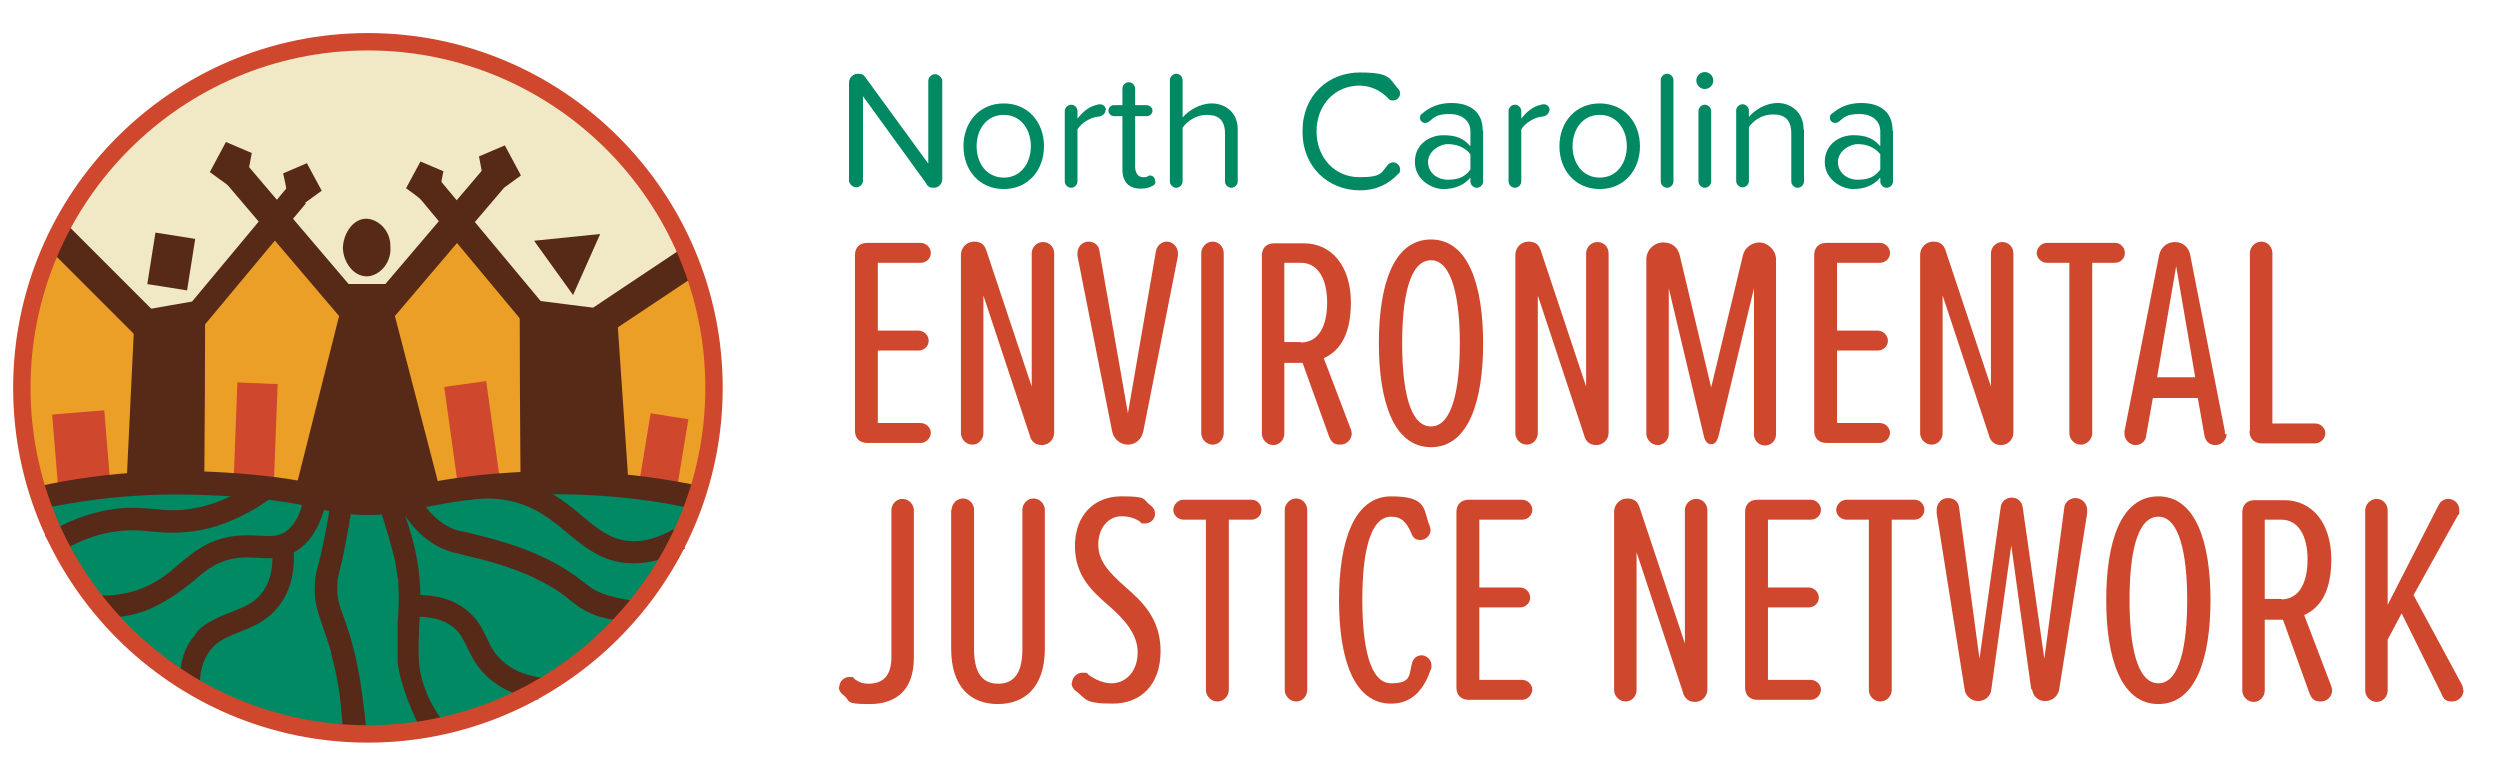 <?xml version="1.0" encoding="UTF-8"?> <svg xmlns="http://www.w3.org/2000/svg" id="Layer_1" data-name="Layer 1" version="1.1" viewBox="0 0 589.8 181"><defs><style> .cls-1 { fill: #008962; } .cls-1, .cls-2, .cls-3, .cls-4, .cls-5, .cls-6 { stroke-width: 0px; } .cls-2 { fill: #572919; } .cls-3 { fill: #f1e9c6; } .cls-4 { fill: #cf472d; } .cls-5 { fill: #572917; } .cls-7 { fill: none; stroke: #201e1f; stroke-miterlimit: 10; stroke-width: .5px; } .cls-6 { fill: #ec9f26; } </style></defs><path class="cls-3" d="M164.3,118c2.5-7.6,9.1-30.8-.8-56.3-11.6-30.1-41.8-52.1-75.5-52.6-37.3-.5-60.3,25.6-63.1,28.8C-4.2,72.2,8.3,115.2,9.2,118.2c7.9-1.9,20.2-4.2,35.4-4.3,20.7-.1,23.8,4.1,44.4,4.1,20.8,0,24.6-4.3,45.7-3.7,12.8.3,23.1,2.2,29.6,3.7"></path><path class="cls-7" d="M164.3,118c2.5-7.6,9.1-30.8-.8-56.3-11.6-30.1-41.8-52.1-75.5-52.6-37.3-.5-60.3,25.6-63.1,28.8C-4.2,72.2,8.3,115.2,9.2,118.2c7.9-1.9,20.2-4.2,35.4-4.3,20.7-.1,23.8,4.1,44.4,4.1,20.8,0,24.6-4.3,45.7-3.7,12.8.3,23.1,2.2,29.6,3.7Z"></path><path class="cls-6" d="M14.3,55.1c3.5,4.2,7.7,8.7,12.7,13.3,5,4.6,9.8,8.4,14.2,11.5,3.4-4.3,7-8.7,10.9-13.1,4.4-5,8.7-9.6,12.9-13.8,7.4,7.3,14.7,14.6,22.1,21.9l20.8-22.8,19.5,19.5c3.6,1.8,7.3,3.6,10.9,5.3,4.1-1.3,8.3-2.6,12.4-3.9,4.5-2.9,9-5.8,13.5-8.8,1.6,5,3,11.2,3.7,18.2,1.4,14.4-1,26.4-3.4,34.3-4.8-.4-11.1-1-18.7-1.6-21.3-1.7-25.8-1.8-31.4-1.3-6.6.5-12.3,1-19.5,3.4-2.8.9-3.7,1.5-6,1.8-6.8,1.1-10.5-1.7-17.4-3.4-3.7-.9-2.8-.2-20.2-.8-13.4-.5-13-.9-17.6-.8-5.9.1-14.4,1-24.9,4.4-2.5-8.9-3.3-16.6-3.6-22.1-.5-9-1-17.9,2.6-28.3,2-5.8,4.6-10.2,6.5-13"></path><path class="cls-1" d="M164.5,116.4c-10.3,34.2-42,57.7-77.7,57.6-35.5,0-67-23.6-77.3-57.6,8.6-1.9,21.7-3.9,37.4-2.9,19.1,1.2,22.6,5.7,40.3,5.8,17.6.2,21.4-4.1,41.5-5.3,15.3-.8,27.8.8,35.8,2.3"></path><path class="cls-4" d="M55.1,113.9l9.5.4.9-23.7c-1.6,0-3.1-.1-4.7-.2-1.6,0-3.2-.1-4.8-.2-.3,7.9-.6,15.8-.9,23.7"></path><path class="cls-4" d="M118,112.9l-10,1.4-3.2-23c1.6-.2,3.3-.5,4.9-.7,1.7-.2,3.4-.5,5-.7,1.1,7.7,2.1,15.3,3.2,23"></path><path class="cls-4" d="M159.7,115.4l-8.9-1.5,2.7-16.4c1.5.2,2.9.5,4.4.7,1.5.2,3,.5,4.5.7-.9,5.5-1.8,10.9-2.7,16.4"></path><path class="cls-4" d="M13.7,114.8l12.3-1-1.4-17c-2,.2-4.1.3-6.1.5-2.1.2-4.2.3-6.2.5.5,5.7.9,11.3,1.4,17"></path><path class="cls-5" d="M138.8,112c-7.8-.4-16.5-.1-24.9.7-8.4.8-12.9,1.8-16.5,2.6-3.2.7-4.3.9-5.7,1.1-2.1.3-3.8.3-4.9.3-4.6,0-7.2-.6-10.6-1.4-3.6-.8-8.1-1.8-16.5-2.6-8.5-.8-17.1-1.1-24.9-.7-8.8.4-17.7,1.6-26.3,3.4l.8,4c8.4-1.8,17-2.9,25.6-3.3,7.7-.4,16.1-.1,24.3.7,8.2.8,12.5,1.8,16,2.6,3.6.8,6.4,1.5,11.5,1.5,2.3,0,4.2-.2,5.5-.3,1.2-.2,2.1-.3,6-1.2,3.5-.8,7.8-1.8,16-2.6,8.3-.8,16.7-1,24.3-.7,8.6.4,17.2,1.5,25.6,3.3l.8-4c-8.6-1.8-17.5-3-26.3-3.4"></path><path class="cls-2" d="M87.1,121.5c0,0-.2,0-.3,0-5.2,0-8.2-.7-11.7-1.5-3.5-.8-7.8-1.8-15.9-2.5-8.2-.8-16.6-1-24.2-.7-8.6.4-17.2,1.5-25.5,3.3h-.7c0,.1-1.1-5.2-1.1-5.2h.7c8.7-2,17.5-3.1,26.4-3.6,7.9-.4,16.5-.1,25,.7,8.5.8,13,1.8,16.6,2.7,3.4.8,5.9,1.3,10.5,1.4,1.6,0,3.2,0,4.8-.3,1.4-.2,2.4-.3,5.7-1.1,3.6-.8,8.1-1.8,16.6-2.7,8.5-.8,17.1-1.1,25-.7,8.9.4,17.8,1.6,26.4,3.4h.7c0,.1-1.1,5.5-1.1,5.5h-.7c-8.4-1.9-17-3-25.5-3.4-7.6-.4-16-.1-24.2.7-8.1.8-12.4,1.8-15.9,2.5-3.8.9-4.8,1-6,1.1h-.1c-1.7.2-3.5.4-5.3.4M42.2,115.2c5.6,0,11.4.3,17.2.8,8.2.8,12.6,1.8,16.1,2.6,3.5.8,6.3,1.4,11.4,1.5,1.8,0,3.6,0,5.4-.3h.1c1.1-.2,2.1-.3,5.9-1.1,3.5-.8,7.8-1.8,16.1-2.6,8.3-.8,16.7-1,24.4-.7,8.4.4,16.8,1.5,25.1,3.2l.5-2.6c-8.4-1.7-16.9-2.8-25.5-3.2-7.8-.4-16.4-.1-24.8.7-8.4.8-12.8,1.8-16.4,2.6-3.3.8-4.4.9-5.8,1.1-1.7.2-3.4.3-5,.3-4.7,0-7.4-.6-10.8-1.4-3.6-.8-8-1.8-16.4-2.6-8.4-.8-17-1-24.8-.7-8.6.4-17.1,1.5-25.5,3.2l.5,2.6c8.2-1.7,16.7-2.8,25.1-3.2,2.4-.1,4.8-.2,7.3-.2"></path><path class="cls-5" d="M81.9,67c-4.1,16.2-8.1,32.3-12.2,48.5,4.8,1.1,11.2,2.2,18.8,2.1,6.1,0,11.3-.8,15.4-1.7-4.2-16.3-8.5-32.6-12.7-48.9-3.1,0-6.2,0-9.3,0"></path><path class="cls-5" d="M92.1,58.2c.3,3.8-2.5,6.8-5.4,7-3.4.1-5.7-3.5-5.8-6.6,0-3.1,2.1-6.9,5.4-7,2.9,0,5.9,2.8,5.8,6.6"></path><path class="cls-5" d="M48.3,113.1h-18.4c.6-13.2,1.3-26.4,1.9-39.6,5.5-1,11.1-1.9,16.6-2.9,0,14.2-.1,28.3-.2,42.5"></path><rect class="cls-5" x="38.7" y="57.8" width="38" height="5.8" transform="translate(-25.8 66.2) rotate(-50.2)"></rect><rect class="cls-5" x="20.3" y="50.5" width="7.1" height="31.2" transform="translate(-39.7 36.2) rotate(-45)"></rect><path class="cls-5" d="M122.9,112.9h25.3c-.9-13.2-1.8-26.4-2.7-39.6-7.6-1-15.2-1.9-22.9-2.9,0,14.2.1,28.3.2,42.5"></path><rect class="cls-5" x="111.8" y="39.4" width="6.4" height="43.2" transform="translate(-12.4 87.7) rotate(-39.8)"></rect><rect class="cls-5" x="133.6" y="67.2" width="31.2" height="7.1" transform="translate(-14.2 94.6) rotate(-33.7)"></rect><rect class="cls-5" x="79" y="56.2" width="45.3" height="6.6" transform="translate(-9.6 98.4) rotate(-49.6)"></rect><path class="cls-5" d="M114,42.2c-.3-1.8-.7-3.5-1-5.3,2-.9,4.1-1.7,6.1-2.6,1.3,2.4,2.5,4.7,3.8,7.1-1.7,1.2-3.4,2.5-5.1,3.7l-3.8-2.9Z"></path><path class="cls-5" d="M67.8,45.8c-.3-1.6-.6-3.2-1-4.9,1.9-.8,3.7-1.6,5.6-2.4,1.2,2.2,2.3,4.3,3.5,6.5-1.6,1.1-3.1,2.3-4.7,3.4-1.2-.9-2.3-1.8-3.5-2.7"></path><path class="cls-5" d="M103.7,45.1c.3-1.6.6-3.2.9-4.7-1.8-.8-3.6-1.5-5.4-2.3-1.1,2.1-2.3,4.2-3.4,6.3,1.5,1.1,3,2.2,4.5,3.4,1.1-.9,2.3-1.7,3.4-2.6"></path><path class="cls-5" d="M148.4,146.1c-4-.4-6.9-1.2-8-1.7-1.7-.7-3.1-1.5-3.1-1.5h0c-.9-.6-1.6-1.1-2.3-1.8-1.1-.9-2.4-1.9-4.8-3.3-7.1-4.1-14.9-6.1-19.1-7.1-1-.2-1.8-.4-2.4-.6-1.8-.4-2.9-.7-4.6-1.5-4.1-2.1-7.5-5.7-9.9-10.7l3.4-1.6c2.1,4.3,4.9,7.3,8.3,9.1,1.3.6,2,.8,3.7,1.2.7.2,1.5.3,2.5.6,4.4,1.1,12.5,3.1,20.1,7.5,2.7,1.6,4.1,2.7,5.3,3.7.7.6,1.3,1.1,2,1.5,1,.6,1.8,1,2.4,1.2,3.1,1.2,8.7,2,9,2.1-.8,1-1.6,2-2.4,3.1"></path><path class="cls-2" d="M148.7,146.8h-.4c-4.1-.5-7.1-1.3-8.2-1.8-1.8-.7-3.1-1.6-3.2-1.6-.9-.6-1.6-1.2-2.4-1.8-1.1-.9-2.3-1.9-4.7-3.3-7-4.1-14.7-6-18.9-7-1-.2-1.7-.4-2.4-.6-1.8-.4-3-.7-4.8-1.6-4.3-2.2-7.7-5.9-10.2-11.1l-.3-.6,4.6-2.3.3.6c2,4.1,4.7,7.1,8,8.7,1.2.6,1.8.8,3.6,1.1.7.2,1.5.3,2.5.6,4.4,1.1,12.6,3.1,20.2,7.6,2.7,1.6,4.2,2.8,5.4,3.7.7.6,1.3,1,2,1.5,1,.6,1.8.9,2.3,1.1,3.1,1.2,8.8,2,8.9,2l1.2.2-3.4,4.3ZM95.1,118.1c2.4,4.5,5.5,7.8,9.3,9.8,1.6.8,2.6,1.1,4.5,1.5.7.2,1.5.3,2.4.6,4.2,1,12.1,3,19.3,7.2,2.5,1.4,3.8,2.5,4.9,3.4.7.6,1.4,1.2,2.3,1.7,0,0,1.3.8,3,1.5,1,.4,3.7,1.1,7.5,1.6l1.4-1.8c-1.9-.3-5.6-1-8-1.9-.7-.3-1.5-.6-2.5-1.3-.8-.5-1.4-1-2.1-1.6-1.1-.9-2.6-2.1-5.2-3.6-7.5-4.3-15.5-6.3-19.9-7.4-1-.2-1.8-.4-2.5-.6-1.8-.4-2.6-.6-3.9-1.3-3.4-1.7-6.2-4.7-8.3-8.8l-2.1,1Z"></path><path class="cls-5" d="M24.4,144.9c-.9-1.2-1.9-2.5-2.8-3.8,3.1.3,6.9.1,10.9-1.2.2,0,.4-.1.6-.2,4.3-1.5,7.1-3.8,9.8-6.1,3.4-2.9,7-5.9,13.2-6.5,2.1-.2,3.9-.1,5.5,0,2.6.1,4.3.2,6.3-1.1,2.2-1.5,3.8-4.2,4.6-8.1l3.7.7c-1,4.8-3,8.4-6.1,10.4-3,2-5.7,1.9-8.6,1.7-1.5,0-3.1-.2-4.9,0-5.1.5-8,2.9-11.2,5.7-1,.9-5.8,4.8-10.9,6.7-2.2.8-5.4,1.7-9.9,1.6"></path><path class="cls-2" d="M25.1,145.6c-.3,0-.5,0-.8,0h-.3s-4-5.3-4-5.3h1.6c3.7.5,7.2,0,10.6-1,.2,0,.4-.1.5-.2,4.2-1.5,6.9-3.7,9.5-6,3.5-2.9,7.1-6,13.6-6.7,2.2-.2,4-.1,5.6,0,2.6.1,4.1.2,5.9-.9,2.1-1.4,3.5-4,4.3-7.6v-.7c.1,0,5.2,1,5.2,1v.7c-1.2,5-3.3,8.7-6.6,10.9-3.2,2.1-6.2,2-9,1.8-1.5,0-3-.2-4.8,0-4.9.5-7.7,2.8-10.8,5.5-1.7,1.4-6.2,5-11.1,6.9-2.9,1.1-6,1.7-9.4,1.7M24.8,144.2c3.3,0,6.4-.5,9.3-1.6,4.9-1.9,9.5-5.5,10.7-6.6,3.4-2.8,6.3-5.3,11.6-5.8,1.9-.2,3.4-.1,5,0,2.9.2,5.4.3,8.2-1.6,2.8-1.9,4.7-5,5.7-9.3l-2.3-.5c-.9,3.7-2.4,6.3-4.7,7.8-2.1,1.4-4.1,1.3-6.7,1.2-1.5,0-3.3-.2-5.4,0-6.1.6-9.5,3.5-12.9,6.3-2.7,2.3-5.5,4.7-10,6.2-.1,0-.3.1-.6.2-3.1,1-6.3,1.4-9.6,1.3l1.7,2.3Z"></path><path class="cls-5" d="M100.5,173c-3.9-7.5-5.8-13.8-6.1-17,0-.6.1-4.1.1-8.8.2-2.8.4-5.6.2-9,0-.7-.1-1.3-.2-1.9,0,0-.2-1.6-.5-3.3-.3-1.8-1.9-7.9-4.7-15.8,1.2,0,2.4-.2,3.6-.3,1.1,2.6,1.9,4.9,2.5,6.7.8,2.3,1.6,5,2.3,8.8,1.1,6.4.8,11,.5,15.2-.1,1.9-.2,6-.1,8.3.2,3.4,1.2,9,6.5,16-1.4.4-2.8.8-4.1,1.3"></path><path class="cls-2" d="M100.2,173.8l-.3-.5c-4.2-8-5.9-14.3-6.1-17.3,0-.3,0-.9,0-2.2,0-1.6,0-3.9,0-6.7h0c.2-2.8.4-5.6.2-9,0-.6,0-1.3-.2-1.9,0,0-.2-1.6-.5-3.3-.3-1.9-2-8-4.6-15.7l-.3-.9,5-.4.2.5c.9,2.2,1.8,4.5,2.5,6.8.7,2.1,1.6,5,2.3,8.8,1.1,6.5.8,11.2.5,15.3-.1,2-.2,6-.1,8.2.2,5.1,2.4,10.4,6.3,15.6l.6.8-5.7,1.7ZM95.3,147.2c0,2.8,0,5.1,0,6.7,0,1,0,1.9,0,2.1.2,2.7,1.8,8.6,5.7,16.2l2.6-.8c-3.8-5.2-5.8-10.5-6-15.6-.1-2.2,0-6.3.1-8.3.3-4.1.6-8.7-.5-15-.7-3.8-1.6-6.6-2.3-8.7-.7-2.1-1.4-4.1-2.3-6.2l-2.1.2c2.6,7.8,4.1,13.4,4.4,15.1.3,1.7.5,3.3.5,3.4,0,.6.1,1.3.2,2,.2,3.4,0,6.3-.2,9.1"></path><path class="cls-5" d="M126.4,164.1c-4.7-.8-8.5-2.6-11.4-5.5-2.2-2.2-3.2-4.4-4.1-6.3-.9-1.9-1.6-3.5-3.3-4.9-2.4-2-5.9-2.9-10.5-2.8l-.2-3.7c5.5-.2,9.9,1,13,3.6,2.3,1.9,3.3,4.1,4.3,6.2.9,1.8,1.7,3.5,3.4,5.2,2.3,2.3,5.5,3.8,9.4,4.4l-.6,3.7Z"></path><path class="cls-2" d="M127,165h-.7c-4.8-.9-8.8-2.8-11.8-5.8-2.3-2.3-3.3-4.5-4.3-6.5-.9-1.9-1.6-3.3-3.1-4.6-2.3-1.9-5.6-2.8-10-2.6h-.7s-.2-5.1-.2-5.1h.7c5.7-.3,10.2,1,13.5,3.8,2.4,2,3.5,4.3,4.5,6.4.8,1.8,1.6,3.4,3.3,5,2.2,2.2,5.2,3.6,9,4.2h.7c0,.1-.9,5.2-.9,5.2ZM98.2,144c4.2,0,7.5,1,9.8,3,1.8,1.5,2.6,3.3,3.5,5.1.9,1.9,1.9,4,4,6.1,2.6,2.6,6.1,4.3,10.3,5.2l.4-2.3c-3.7-.7-6.8-2.3-9.1-4.5-1.8-1.8-2.7-3.6-3.5-5.4-.9-2-1.9-4.1-4.1-5.9-2.9-2.4-6.8-3.6-11.8-3.5v2.3c.2,0,.4,0,.5,0"></path><path class="cls-5" d="M43.2,161.4c-.2-5.9,1.6-9,3.1-10.7.7-.8,1-2.6,8.7-5.7,2.7-1,5.2-2,7.2-4.5,2.3-2.9,3.1-7,2.6-12.4l3.7-.4c.7,6.4-.5,11.4-3.4,15.1-2.6,3.3-5.9,4.5-8.8,5.7-5,2-5.8,2.9-7.2,4.5-1.4,1.7-3,4.6-2.7,10.2-1.1-.6-2.2-1.2-3.3-1.8"></path><path class="cls-2" d="M47.2,164.4l-4.7-2.6v-.4c-.2-4.8.9-8.5,3.2-11.2,0,0,.2-.2.3-.4.7-1.1,1.9-2.9,8.8-5.5,2.6-1,5.1-2,6.9-4.3,2.2-2.7,3-6.7,2.4-11.9v-.7c0,0,5-.5,5-.5v.7c.8,6.6-.4,11.8-3.5,15.6-2.7,3.4-6.1,4.7-9.1,5.9-4.8,1.9-5.5,2.7-6.8,4.2h0c-1.9,2.3-2.8,5.6-2.5,9.8v1.3ZM43.9,161l1.8,1c0-4,1-7.2,2.9-9.5h0c1.4-1.7,2.3-2.7,7.3-4.7,2.8-1.1,6-2.3,8.5-5.4,2.7-3.4,3.8-8.1,3.3-13.9l-2.3.2c.4,5.2-.5,9.3-2.8,12.2-2.1,2.6-4.7,3.6-7.5,4.7-6.5,2.5-7.5,4.1-8.1,5-.1.2-.2.3-.4.5-2,2.3-3,5.6-2.9,9.8"></path><path class="cls-5" d="M85.5,173.7c-1.4,0-2.7-.2-4.1-.2,0-1.2,0-2.9-.2-5-.5-7.6-2.2-13.3-2.6-14.9-.7-2.5-1.3-4.4-1.9-6.1-1.2-3.4-2-5.9-1.8-9.9.1-1.7.3-2.6.8-4.3.3-1.1.7-2.7,1.2-5.2.8-3.9,1.5-7.8,2-11.6,1.2.1,2.4.2,3.6.3-.8,5.9-1.6,10.2-2,12.1-.4,2.1-.7,3.3-.7,3.3-.2.8-.4,1.5-.5,2-.4,1.6-.6,2.3-.6,3.6-.2,3.2.5,5.2,1.6,8.4.6,1.7,1.3,3.7,2,6.3,1.4,5.3,2.1,9.8,2.7,15.8.3,2.3.4,4.2.5,5.4"></path><path class="cls-2" d="M86.3,174.4l-5.5-.3v-.7c0-1.6,0-3.3-.2-4.9-.5-7.1-2-12.5-2.5-14.5v-.3c-.8-2.5-1.4-4.4-2-6-1.2-3.5-2.1-6-1.8-10.1.1-1.8.3-2.7.8-4.4.3-1.1.7-2.7,1.2-5.2.8-3.8,1.5-7.7,2-11.6v-.7c0,0,5.2.4,5.2.4v.7c-.9,5.7-1.7,10.1-2.1,12.1-.4,2-.7,3.3-.7,3.4-.2.8-.4,1.5-.5,2-.4,1.6-.6,2.2-.6,3.5-.2,3.1.4,4.9,1.6,8.1.6,1.7,1.3,3.7,2,6.4,1.4,5.3,2.1,9.8,2.8,15.9.2,1.8.4,3.6.5,5.4v.8ZM82.1,172.8h2.6c-.1-1.4-.3-2.9-.4-4.4-.7-5.9-1.3-10.4-2.7-15.6-.7-2.6-1.4-4.6-2-6.3-1.1-3.3-1.8-5.3-1.6-8.7,0-1.4.3-2.1.7-3.7.1-.6.3-1.2.5-2,0,0,.3-1.3.7-3.3.4-1.9,1.1-6,1.9-11.3l-2.2-.2c-.5,3.6-1.2,7.3-1.9,11-.5,2.5-.9,4.1-1.2,5.2-.4,1.7-.6,2.6-.7,4.2-.2,3.9.6,6.3,1.8,9.6.6,1.7,1.2,3.6,1.9,6.1v.3c.6,1.9,2.2,7.6,2.6,14.8,0,1.5.2,2.9.2,4.4"></path><path class="cls-5" d="M13.6,129.9l-2.1-3.3c4.5-2.8,9.2-4.6,14.1-5.5,4.3-.7,7.5-.5,10.5-.2,2.1.2,4.1.4,6.5.2,6.2-.4,12.4-2.8,18.6-7.2l2.3,3.1c-6.8,4.9-13.7,7.5-20.6,8-2.7.2-4.9,0-7.1-.2-2.9-.3-5.7-.5-9.5.1-4.4.7-8.7,2.4-12.7,4.9"></path><path class="cls-2" d="M13.4,130.8l-2.8-4.5.6-.4c4.5-2.9,9.4-4.7,14.4-5.6,4.4-.8,7.6-.5,10.7-.2,2.1.2,4,.4,6.4.2,6-.4,12.2-2.8,18.2-7.1l.6-.4,3.1,4.3-.6.4c-6.9,4.9-13.9,7.7-21,8.1-2.8.2-5,0-7.2-.2-2.9-.3-5.6-.5-9.3.1-4.3.7-8.5,2.4-12.4,4.8l-.6.4ZM12.6,126.8l1.3,2.1c3.9-2.4,8.1-3.9,12.4-4.7,3.9-.7,6.7-.4,9.7-.2,2.1.2,4.3.4,7,.2,6.6-.4,13.2-2.9,19.7-7.4l-1.4-2c-6.1,4.3-12.3,6.6-18.4,7-2.5.2-4.5,0-6.6-.2-3-.3-6.1-.5-10.3.2-4.6.8-9,2.5-13.3,5"></path><path class="cls-5" d="M111.3,117.1c3.6-.4,7.2-.2,10.5.7,5.5,1.5,9,4.5,12.5,7.4,3.9,3.2,7.5,6.3,13.2,6.9,4.2.5,8.6-.5,13.1-3l-1.8-3.4c-3.8,2.1-7.5,2.9-10.8,2.5-4.5-.5-7.6-3.1-11.1-6-3.6-3-7.6-6.4-13.9-8.1-3.8-1.1-7.9-1.3-12-.9l.5,3.8Z"></path><path class="cls-2" d="M149.5,132.9c-.7,0-1.4,0-2.1-.1-5.9-.7-9.6-3.8-13.6-7.1-3.4-2.8-6.9-5.8-12.2-7.2-3.2-.9-6.7-1.1-10.2-.7h-.7c0,0-.6-5.2-.6-5.2h.7c4.2-.6,8.4-.3,12.3.8,6.4,1.8,10.5,5.2,14.2,8.3,3.5,2.9,6.4,5.4,10.8,5.9,3.2.4,6.7-.5,10.4-2.5l.6-.3,2.5,4.6-.6.3c-3.9,2.1-7.7,3.2-11.4,3.2M114.7,116.2c2.5,0,4.9.3,7.3,1,5.6,1.6,9.2,4.6,12.7,7.5,3.8,3.2,7.3,6.1,12.8,6.8,3.8.4,7.9-.4,12.1-2.6l-1.2-2.2c-3.7,1.9-7.3,2.7-10.6,2.3-4.8-.5-7.9-3.2-11.5-6.2-3.5-3-7.5-6.3-13.7-8-3.5-1-7.2-1.3-11-.9l.3,2.4c.9,0,1.9-.1,2.8-.1"></path><path class="cls-4" d="M86.8,175.2c-46.2,0-83.7-37.6-83.7-83.7S40.6,7.8,86.8,7.8s83.7,37.6,83.7,83.7-37.6,83.7-83.7,83.7M86.8,11.9C42.9,11.9,7.2,47.6,7.2,91.5s35.7,79.6,79.6,79.6,79.6-35.7,79.6-79.6S130.7,11.9,86.8,11.9"></path><rect class="cls-5" x="67.5" y="36" width="6.6" height="45.3" transform="translate(-21.2 59.8) rotate(-40.4)"></rect><path class="cls-5" d="M58.4,41.4c.3-1.8.7-3.5,1-5.3-2-.9-4.1-1.7-6.1-2.6-1.3,2.4-2.5,4.7-3.8,7.1,1.7,1.2,3.4,2.5,5.1,3.7,1.3-1,2.5-2,3.8-2.9"></path><rect class="cls-5" x="34.2" y="56.9" width="12.3" height="9.5" transform="translate(-26.8 91.9) rotate(-81)"></rect><polygon class="cls-5" points="135.2 69.6 126 56.8 141.6 55.2 135.2 69.6"></polygon><path class="cls-1" d="M218.6,43.4l-15-20.7v19.9c0,.9-.8,1.6-1.6,1.6s-1.7-.8-1.7-1.6v-23.1c0-1.2,1-2.1,2.1-2.1s1.4.3,1.8.9l14.8,20.3v-19.5c0-.9.8-1.6,1.6-1.6s1.7.8,1.7,1.6v23.2c0,1.1-.9,2-2,2s-1.3-.3-1.7-.8"></path><path class="cls-1" d="M227.3,34.5c0-5.6,3.7-10.1,9.5-10.1s9.5,4.5,9.5,10.1-3.7,10.1-9.5,10.1-9.5-4.5-9.5-10.1M243.2,34.5c0-3.9-2.3-7.4-6.4-7.4s-6.4,3.5-6.4,7.4,2.3,7.4,6.4,7.4,6.4-3.5,6.4-7.4"></path><path class="cls-1" d="M260.8,26c0,.7-.6,1.4-1.6,1.5-1.8.1-4.1,1.5-5,3v12.3c0,.8-.7,1.5-1.5,1.5s-1.5-.7-1.5-1.5v-16.6c0-.8.7-1.5,1.5-1.5s1.5.7,1.5,1.5v1.8c1.2-1.6,2.7-2.8,4.3-3.2.4-.1.6-.2,1-.2.9,0,1.4.7,1.4,1.4"></path><path class="cls-1" d="M272.6,42.8c0,.6-.3.9-.8,1.1-.7.4-1.5.6-2.7.6-2.8,0-4.3-1.6-4.3-4.5v-12.6h-2c-.7,0-1.3-.6-1.3-1.3s.6-1.3,1.3-1.3h2v-3.9c0-.8.7-1.5,1.5-1.5s1.5.7,1.5,1.5v3.9h2.7c.7,0,1.4.6,1.4,1.3s-.6,1.3-1.4,1.3h-2.7v11.9c0,1.4.6,2.5,1.9,2.5s1.1-.4,1.5-.4c.8,0,1.3.5,1.3,1.3"></path><path class="cls-1" d="M289,42.8v-11.3c0-3.4-1.8-4.4-4.3-4.4s-4.5,1.4-5.7,3v12.7c0,.8-.7,1.5-1.5,1.5s-1.5-.7-1.5-1.5v-23.9c0-.8.7-1.5,1.5-1.5s1.5.7,1.5,1.5v8.8c1.4-1.6,4-3.3,6.9-3.3s6.1,1.9,6.1,6.1v12.3c0,.8-.7,1.5-1.5,1.5s-1.5-.7-1.5-1.5"></path><path class="cls-1" d="M307.3,30.8c0-8.2,6-13.7,13.5-13.7s6.9,1.5,9.1,3.9c.3.3.4.7.4,1.1,0,.8-.7,1.6-1.6,1.6s-.9-.2-1.2-.5c-1.7-1.8-4.1-3-6.8-3-5.7,0-10.1,4.5-10.1,10.8s4.4,10.8,10.1,10.8,5.1-1.2,6.8-3c.3-.3.7-.5,1.2-.5.8,0,1.6.7,1.6,1.6s-.1.8-.4,1.1c-2.3,2.4-5.1,3.9-9.1,3.9-7.5,0-13.5-5.6-13.5-13.7"></path><path class="cls-1" d="M349.9,30.9v11.9c0,.8-.7,1.5-1.5,1.5s-1.5-.7-1.5-1.5v-.9c-1.5,1.8-3.7,2.7-6.4,2.7s-6.7-2.2-6.7-6.4,3.5-6.3,6.7-6.3,4.8.8,6.4,2.6v-3.5c0-2.6-2.1-4.1-4.9-4.1s-3.5.6-5,1.9c-.2.1-.5.2-.8.2-.7,0-1.2-.6-1.2-1.2s.2-.8.5-1c2-1.7,4.2-2.5,6.9-2.5,4.1,0,7.4,1.8,7.4,6.5M346.9,40v-3.6c-1.2-1.6-3.2-2.4-5.3-2.4s-4.7,1.8-4.7,4.2,2,4.2,4.7,4.2,4.1-.8,5.3-2.4"></path><path class="cls-1" d="M365.5,26c0,.7-.6,1.4-1.6,1.5-1.8.1-4.1,1.5-5,3v12.3c0,.8-.7,1.5-1.5,1.5s-1.5-.7-1.5-1.5v-16.6c0-.8.7-1.5,1.5-1.5s1.5.7,1.5,1.5v1.8c1.2-1.6,2.7-2.8,4.3-3.2.4-.1.6-.2,1-.2.9,0,1.4.7,1.4,1.4"></path><path class="cls-1" d="M367.9,34.5c0-5.6,3.7-10.1,9.5-10.1s9.5,4.5,9.5,10.1-3.7,10.1-9.5,10.1-9.5-4.5-9.5-10.1M383.8,34.5c0-3.9-2.3-7.4-6.4-7.4s-6.4,3.5-6.4,7.4,2.3,7.4,6.4,7.4,6.4-3.5,6.4-7.4"></path><path class="cls-1" d="M391.8,42.8v-23.9c0-.8.7-1.5,1.5-1.5s1.5.7,1.5,1.5v23.9c0,.8-.7,1.5-1.5,1.5s-1.5-.7-1.5-1.5"></path><path class="cls-1" d="M400.2,19c0-1.1.9-2,2-2s2,.9,2,2-.9,2-2,2-2-.9-2-2M400.7,42.8v-16.6c0-.8.7-1.5,1.5-1.5s1.5.7,1.5,1.5v16.6c0,.8-.7,1.5-1.5,1.5s-1.5-.7-1.5-1.5"></path><path class="cls-1" d="M425.6,30.6v12.2c0,.8-.7,1.5-1.5,1.5s-1.5-.7-1.5-1.5v-11.3c0-3.4-1.7-4.5-4.3-4.5s-4.6,1.4-5.7,3v12.7c0,.8-.7,1.5-1.5,1.5s-1.5-.7-1.5-1.5v-16.6c0-.8.7-1.5,1.5-1.5s1.5.7,1.5,1.5v1.5c1.3-1.6,3.9-3.3,6.8-3.3s6.1,2,6.1,6.2"></path><path class="cls-1" d="M446.6,30.9v11.9c0,.8-.7,1.5-1.5,1.5s-1.5-.7-1.5-1.5v-.9c-1.5,1.8-3.7,2.7-6.4,2.7s-6.7-2.2-6.7-6.4,3.5-6.3,6.7-6.3,4.8.8,6.4,2.6v-3.5c0-2.6-2.1-4.1-4.9-4.1s-3.5.6-5,1.9c-.2.1-.5.2-.8.2-.7,0-1.2-.6-1.2-1.2s.2-.8.5-1c2-1.7,4.2-2.5,6.9-2.5,4.1,0,7.4,1.8,7.4,6.5M443.6,40v-3.6c-1.2-1.6-3.2-2.4-5.3-2.4s-4.7,1.8-4.7,4.2,2,4.2,4.7,4.2,4.1-.8,5.3-2.4"></path><path class="cls-4" d="M201.7,101.7v-41.5c0-1.8,1.1-2.9,2.9-2.9h12.6c1.3,0,2.4,1.1,2.4,2.4s-1.1,2.3-2.4,2.3h-10.1v16h9.6c1.3,0,2.4,1.1,2.4,2.4s-1.1,2.3-2.4,2.3h-9.6v17.1h10.1c1.3,0,2.4,1.1,2.4,2.3s-1.1,2.4-2.4,2.4h-12.6c-1.8,0-2.9-1.1-2.9-2.9"></path><path class="cls-4" d="M243,102.9l-11-33.2v32.5c0,1.4-1.1,2.7-2.6,2.7s-2.7-1.3-2.7-2.7v-42.1c0-1.6,1.3-3.1,3.1-3.1s2.5.9,2.9,2.1l10.7,32.1v-31.4c0-1.5,1.2-2.7,2.7-2.7s2.6,1.2,2.6,2.7v42.3c0,1.6-1.3,2.9-2.9,2.9s-2.4-.9-2.8-2"></path><path class="cls-4" d="M262.4,101.9l-8.2-41.5c0-.4,0-.5,0-.7,0-1.4,1.1-2.7,2.6-2.7s2.5,1,2.6,2.3l6.7,38.2,6.6-38.2c.2-1.3,1.3-2.3,2.6-2.3s2.6,1.2,2.6,2.7,0,.4,0,.7l-8.2,41.5c-.4,1.7-1.8,3-3.6,3s-3.3-1.3-3.7-3"></path><path class="cls-4" d="M283.4,102.2v-42.5c0-1.4,1.2-2.7,2.7-2.7s2.6,1.3,2.6,2.7v42.5c0,1.4-1.1,2.7-2.6,2.7s-2.7-1.3-2.7-2.7"></path><path class="cls-4" d="M318.9,102.3c0,1.3-1.1,2.6-2.7,2.6s-2.1-.7-2.6-1.8l-6.3-17.5h-4.3v16.7c0,1.4-1.1,2.7-2.6,2.7s-2.7-1.3-2.7-2.7v-42c0-1.8,1.1-2.9,2.9-2.9h7c6.5,0,11.1,5.3,11.1,14s-3.5,11.8-6.4,13.1l6.4,16.8c.1.4.2.6.2,1.1M306.9,80.8c4.2,0,6.2-3.9,6.2-9.4s-2.1-9.4-6.2-9.4h-3.9v18.7h3.9Z"></path><path class="cls-4" d="M337.6,56.5c8.9,0,12.3,11,12.3,24.5s-3.4,24.5-12.3,24.5-12.3-11-12.3-24.5,3.3-24.5,12.3-24.5M337.6,61.4c-5.1,0-6.8,8.9-6.8,19.6s1.7,19.6,6.8,19.6,6.8-9.1,6.8-19.6-1.8-19.6-6.8-19.6"></path><path class="cls-4" d="M373.8,102.9l-11-33.2v32.5c0,1.4-1.1,2.7-2.6,2.7s-2.7-1.3-2.7-2.7v-42.1c0-1.6,1.3-3.1,3.1-3.1s2.5.9,2.9,2.1l10.7,32.1v-31.4c0-1.5,1.2-2.7,2.7-2.7s2.6,1.2,2.6,2.7v42.3c0,1.6-1.3,2.9-2.9,2.9s-2.4-.9-2.8-2"></path><path class="cls-4" d="M413.8,102.3v-34.3l-8.4,35c-.4,1.3-.9,1.8-1.7,1.8s-1.4-.6-1.7-1.8l-8.3-35v34.3c0,1.4-1.1,2.7-2.6,2.7s-2.7-1.3-2.7-2.7v-41.1c0-2.2,1.8-4,4-4s3.5,1.3,3.9,3.1l7.4,31.1,7.5-31.2c.4-1.7,2-3,3.9-3s3.9,1.8,3.9,4v41.3c0,1.4-1.1,2.6-2.6,2.6s-2.6-1.2-2.6-2.6"></path><path class="cls-4" d="M428,101.7v-41.5c0-1.8,1.1-2.9,2.9-2.9h12.6c1.3,0,2.4,1.1,2.4,2.4s-1.1,2.3-2.4,2.3h-10.1v16h9.6c1.3,0,2.4,1.1,2.4,2.4s-1.1,2.3-2.4,2.3h-9.6v17.1h10.1c1.3,0,2.4,1.1,2.4,2.3s-1.1,2.4-2.4,2.4h-12.6c-1.8,0-2.9-1.1-2.9-2.9"></path><path class="cls-4" d="M469.3,102.9l-11-33.2v32.5c0,1.4-1.1,2.7-2.6,2.7s-2.7-1.3-2.7-2.7v-42.1c0-1.6,1.3-3.1,3.1-3.1s2.5.9,2.9,2.1l10.7,32.1v-31.4c0-1.5,1.2-2.7,2.7-2.7s2.6,1.2,2.6,2.7v42.3c0,1.6-1.3,2.9-2.9,2.9s-2.4-.9-2.8-2"></path><path class="cls-4" d="M488.2,102.2v-40.2h-5.3c-1.3,0-2.4-1.1-2.4-2.3s1.1-2.4,2.4-2.4h16.1c1.3,0,2.3,1.1,2.3,2.4s-1.1,2.3-2.3,2.3h-5.4v40.2c0,1.4-1.2,2.7-2.7,2.7s-2.7-1.3-2.7-2.7"></path><path class="cls-4" d="M525.3,102.4c0,1.3-1.1,2.6-2.6,2.6s-2.3-.9-2.6-2.1l-1.6-9h-10.6l-1.6,9c-.1,1.2-1.2,2.1-2.5,2.1s-2.6-1.2-2.6-2.6,0-.3,0-.6l8.2-41.7c.4-1.7,1.8-3,3.7-3s3.3,1.3,3.6,3l8.2,41.7c0,.3,0,.5,0,.6M517.9,89l-4.5-26.2-4.5,26.2h9Z"></path><path class="cls-4" d="M530.8,101.7v-42c0-1.4,1.2-2.7,2.7-2.7s2.6,1.3,2.6,2.7v40.2h10.1c1.3,0,2.4,1.1,2.4,2.3s-1.1,2.4-2.4,2.4h-12.6c-1.8,0-2.9-1.1-2.9-2.9"></path><path class="cls-4" d="M198,162.1c0-1.3,1.1-2.4,2.4-2.4s.8.1,1.1.4c1.1.9,2.2,1.2,3.3,1.2,3.5,0,5.5-1.8,5.5-6.3v-34.6c0-1.4,1.1-2.7,2.6-2.7s2.7,1.3,2.7,2.7v34.8c0,7.6-4.2,10.9-10.4,10.9s-4.3-.6-6.2-2.1c-.6-.4-1.1-1.1-1.1-1.9"></path><path class="cls-4" d="M224.5,120.3c0-1.4,1.2-2.7,2.7-2.7s2.6,1.3,2.6,2.7v32.9c0,6,2.3,8.1,5.7,8.1s5.7-2.1,5.7-8.1v-32.9c0-1.4,1.1-2.7,2.6-2.7s2.7,1.3,2.7,2.7v32.7c0,9.2-4.8,13.1-11.1,13.1s-11-3.9-11-13.1v-32.7Z"></path><path class="cls-4" d="M252.9,161.2c0-1.3,1.1-2.5,2.5-2.5s1,.1,1.3.4c1.7,1.3,3.7,2.1,5.5,2.1,3.5,0,6.2-2.9,6.2-7.3s-3.3-7.9-6.7-10.9c-3.9-3.4-8.1-7-8.1-14.2s4.5-11.7,10.9-11.7,4.9.6,6.9,2.1c.6.4,1.1,1.1,1.1,2,0,1.3-1.1,2.3-2.4,2.3s-.8-.1-1.1-.4c-1.3-.9-2.8-1.3-4.4-1.3-3,0-5.5,2.6-5.5,6.7s2.9,6.8,6.2,9.8c4,3.5,8.5,7.5,8.5,15.3s-4.5,12.4-11.3,12.4-6.2-1.1-8.7-3c-.6-.4-1-1.1-1-1.9"></path><path class="cls-4" d="M284.5,162.8v-40.2h-5.3c-1.3,0-2.4-1.1-2.4-2.3s1.1-2.4,2.4-2.4h16.1c1.3,0,2.3,1.1,2.3,2.4s-1.1,2.3-2.3,2.3h-5.4v40.2c0,1.4-1.2,2.7-2.7,2.7s-2.7-1.3-2.7-2.7"></path><path class="cls-4" d="M303.1,162.8v-42.5c0-1.4,1.2-2.7,2.7-2.7s2.6,1.3,2.6,2.7v42.5c0,1.4-1.1,2.7-2.6,2.7s-2.7-1.3-2.7-2.7"></path><path class="cls-4" d="M315.9,141.6c0-13.8,3.5-24.5,12.3-24.5s7.5,3.2,9.1,7c.1.4.2.6.2.9,0,1.3-1.1,2.4-2.4,2.4s-1.8-.7-2.1-1.5c-1.1-2.6-2.3-4-4.8-4-5,0-6.8,8.5-6.8,19.6s1.8,19.7,6.8,19.7,4.1-2.1,5-5c.3-.9,1.1-1.6,2.2-1.6s2.3,1,2.3,2.3,0,.6-.1.9c-1.5,4.4-4.1,8.2-9.4,8.2-8.9,0-12.3-10.7-12.3-24.5"></path><path class="cls-4" d="M343.6,162.3v-41.5c0-1.8,1.1-2.9,2.9-2.9h12.6c1.3,0,2.4,1.1,2.4,2.4s-1.1,2.3-2.4,2.3h-10.1v16h9.6c1.3,0,2.4,1.1,2.4,2.4s-1.1,2.3-2.4,2.3h-9.6v17.1h10.1c1.3,0,2.4,1.1,2.4,2.3s-1.1,2.4-2.4,2.4h-12.6c-1.8,0-2.9-1.1-2.9-2.9"></path><path class="cls-4" d="M397.1,163.5l-11-33.2v32.5c0,1.4-1.1,2.7-2.6,2.7s-2.7-1.3-2.7-2.7v-42.1c0-1.6,1.3-3.1,3.1-3.1s2.5.9,2.9,2.1l10.7,32.1v-31.4c0-1.5,1.2-2.7,2.7-2.7s2.6,1.2,2.6,2.7v42.3c0,1.6-1.3,2.9-2.9,2.9s-2.4-.9-2.8-2"></path><path class="cls-4" d="M411.7,162.3v-41.5c0-1.8,1.1-2.9,2.9-2.9h12.6c1.3,0,2.4,1.1,2.4,2.4s-1.1,2.3-2.4,2.3h-10.1v16h9.6c1.3,0,2.4,1.1,2.4,2.4s-1.1,2.3-2.4,2.3h-9.6v17.1h10.1c1.3,0,2.4,1.1,2.4,2.3s-1.1,2.4-2.4,2.4h-12.6c-1.8,0-2.9-1.1-2.9-2.9"></path><path class="cls-4" d="M440.9,162.8v-40.2h-5.3c-1.3,0-2.4-1.1-2.4-2.3s1.1-2.4,2.4-2.4h16.1c1.3,0,2.3,1.1,2.3,2.4s-1.1,2.3-2.3,2.3h-5.4v40.2c0,1.4-1.2,2.7-2.7,2.7s-2.7-1.3-2.7-2.7"></path><path class="cls-4" d="M479.2,162.6l-4.7-33.9-4.7,33.9c-.1,1.6-1.5,2.8-3.1,2.8s-3-1.2-3.2-2.7l-6.6-41.6c0-.4,0-.6,0-.8,0-1.5,1.1-2.8,2.7-2.8s2.5,1.1,2.6,2.3l4.8,35.6,5-35.7c.1-1.3,1.2-2.3,2.6-2.3s2.4.9,2.6,2.3l5.1,35.7,4.7-35.6c.1-1.3,1.3-2.3,2.7-2.3s2.7,1.3,2.7,2.7,0,.5,0,.9l-6.6,41.6c-.3,1.5-1.6,2.7-3.3,2.7s-2.9-1.2-3.1-2.8"></path><path class="cls-4" d="M509.2,117.1c8.9,0,12.3,11,12.3,24.5s-3.4,24.5-12.3,24.5-12.3-11-12.3-24.5,3.3-24.5,12.3-24.5M509.2,121.9c-5.1,0-6.8,8.9-6.8,19.6s1.7,19.7,6.8,19.7,6.8-9.1,6.8-19.7-1.8-19.6-6.8-19.6"></path><path class="cls-4" d="M550.2,162.9c0,1.3-1.1,2.6-2.7,2.6s-2.1-.7-2.6-1.8l-6.3-17.5h-4.3v16.7c0,1.4-1.1,2.7-2.6,2.7s-2.7-1.3-2.7-2.7v-42c0-1.8,1.1-2.9,2.9-2.9h7c6.5,0,11.1,5.3,11.1,14s-3.5,11.8-6.4,13.1l6.4,16.8c.1.4.2.6.2,1.1M538.2,141.4c4.2,0,6.2-3.9,6.2-9.4s-2.1-9.4-6.2-9.4h-3.9v18.7h3.9Z"></path><path class="cls-4" d="M581.2,162.8c0,1.5-1.2,2.7-2.7,2.7s-2-.6-2.4-1.6l-9.5-19.2-3.3,6.2v12c0,1.4-1.1,2.7-2.6,2.7s-2.7-1.3-2.7-2.7v-42.5c0-1.4,1.2-2.7,2.7-2.7s2.6,1.3,2.6,2.7v22.3l12-23.5c.4-.9,1.3-1.5,2.3-1.5,1.5,0,2.6,1.2,2.6,2.6s0,.9-.3,1.2l-10.5,18.9,11.4,21.1c.2.4.3.8.3,1.3"></path></svg> 
